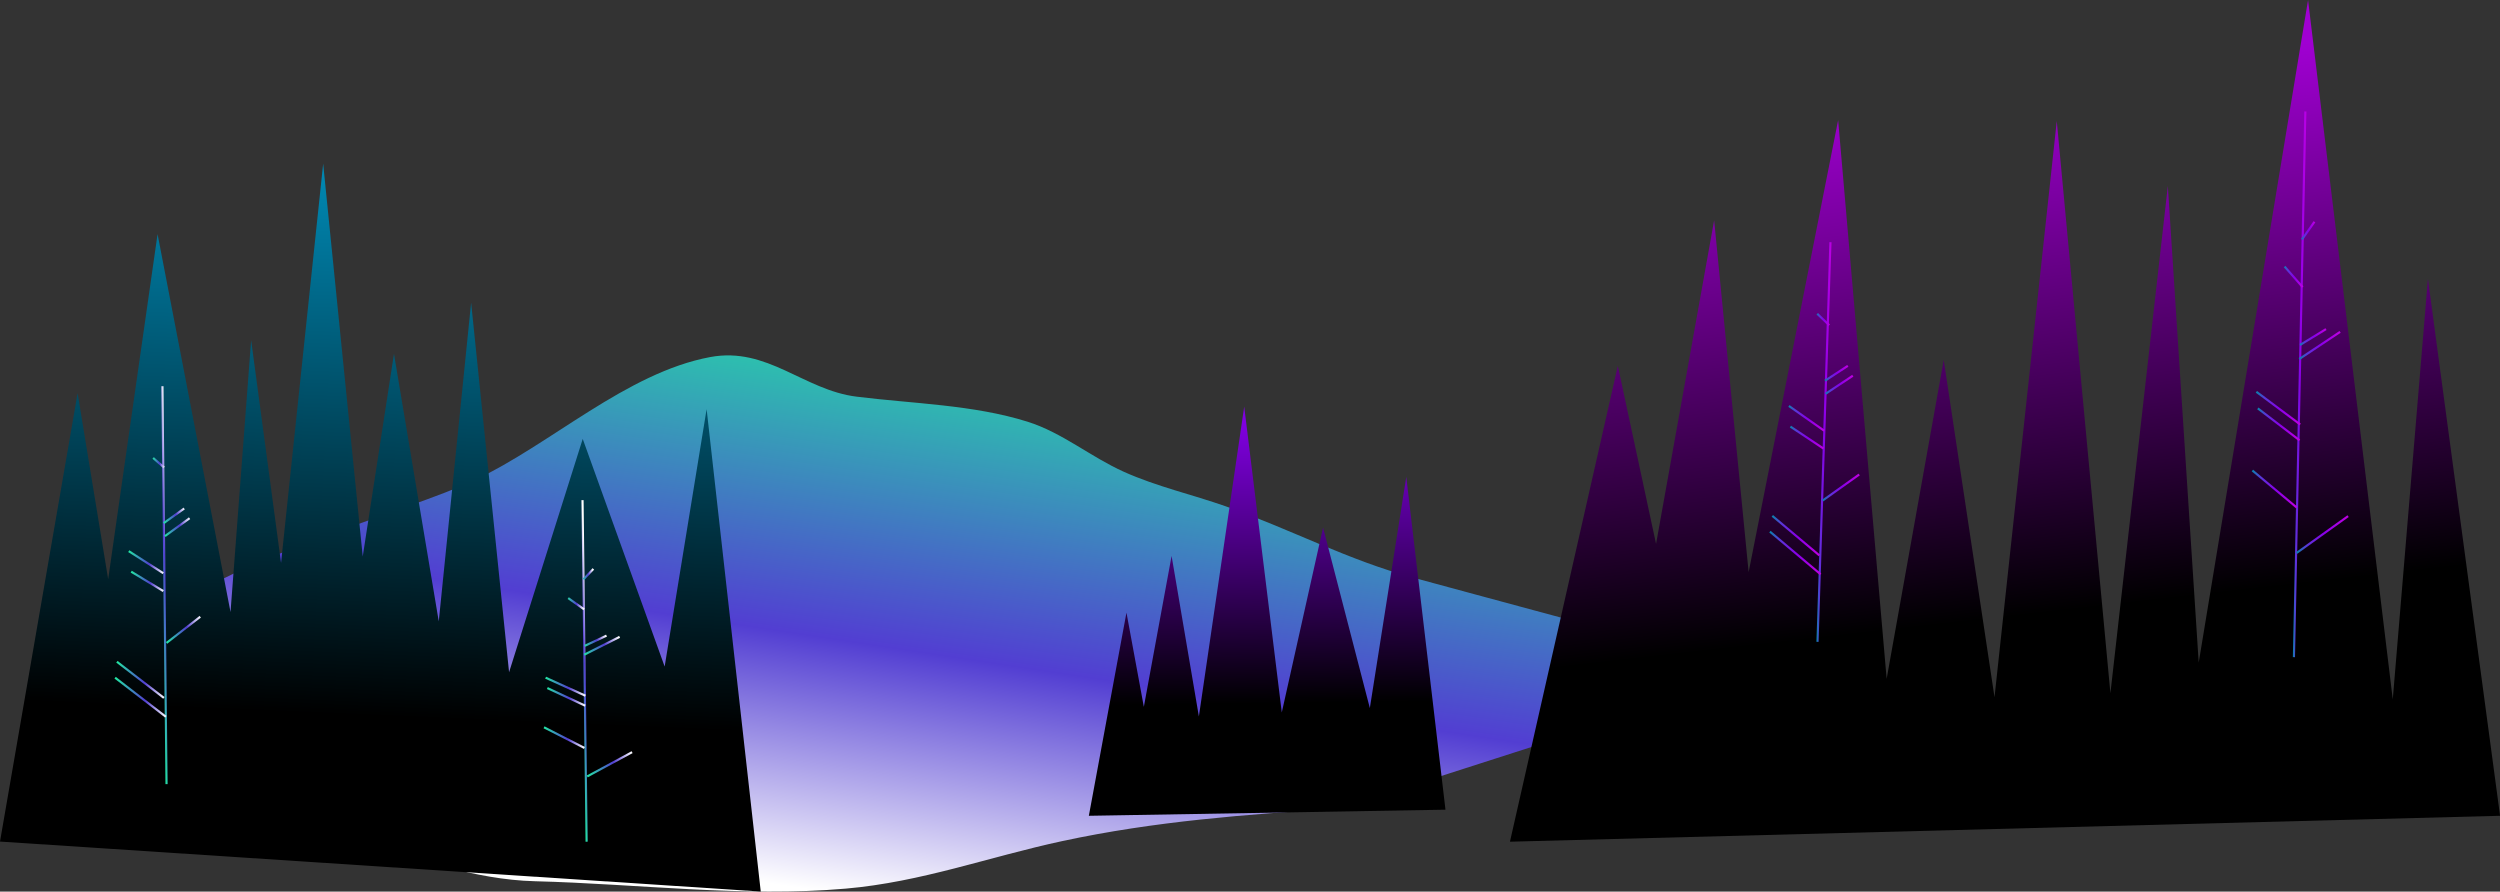 <?xml version="1.0" encoding="UTF-8"?> <svg xmlns="http://www.w3.org/2000/svg" xmlns:xlink="http://www.w3.org/1999/xlink" viewBox="0 0 1150.97 410.47"><rect x="0" y="0" width="1150.97" height="410.47" fill="#333333" stroke="none"/> <defs> <style>.cls-1,.cls-2,.cls-21,.cls-22{fill-rule:evenodd;}.cls-1{fill:url(#Безымянный_градиент_47);}.cls-2{fill:url(#Безымянный_градиент_48);}.cls-10,.cls-11,.cls-12,.cls-13,.cls-14,.cls-15,.cls-16,.cls-17,.cls-18,.cls-19,.cls-20,.cls-23,.cls-24,.cls-25,.cls-26,.cls-27,.cls-28,.cls-29,.cls-3,.cls-30,.cls-31,.cls-32,.cls-33,.cls-34,.cls-35,.cls-36,.cls-37,.cls-38,.cls-39,.cls-4,.cls-40,.cls-5,.cls-6,.cls-7,.cls-8,.cls-9{fill:none;stroke-miterlimit:10;}.cls-10,.cls-11,.cls-12,.cls-13,.cls-14,.cls-15,.cls-16,.cls-17,.cls-18,.cls-19,.cls-20,.cls-3,.cls-4,.cls-5,.cls-6,.cls-7,.cls-8,.cls-9{stroke-linecap:square;}.cls-3{stroke:url(#Безымянный_градиент_43);}.cls-4{stroke:url(#Безымянный_градиент_43-2);}.cls-5{stroke:url(#Безымянный_градиент_43-3);}.cls-6{stroke:url(#Безымянный_градиент_43-4);}.cls-7{stroke:url(#Безымянный_градиент_43-5);}.cls-8{stroke:url(#Безымянный_градиент_43-6);}.cls-9{stroke:url(#Безымянный_градиент_43-7);}.cls-10{stroke:url(#Безымянный_градиент_43-8);}.cls-11{stroke:url(#Безымянный_градиент_43-9);}.cls-12{stroke:url(#Безымянный_градиент_43-10);}.cls-13{stroke:url(#Безымянный_градиент_43-11);}.cls-14{stroke:url(#Безымянный_градиент_43-12);}.cls-15{stroke:url(#Безымянный_градиент_43-13);}.cls-16{stroke:url(#Безымянный_градиент_43-14);}.cls-17{stroke:url(#Безымянный_градиент_43-15);}.cls-18{stroke:url(#Безымянный_градиент_43-16);}.cls-19{stroke:url(#Безымянный_градиент_43-17);}.cls-20{stroke:url(#Безымянный_градиент_43-18);}.cls-21{fill:url(#Безымянный_градиент_49);}.cls-22{fill:url(#Безымянный_градиент_50);}.cls-23{stroke:url(#Безымянный_градиент_47-2);}.cls-24{stroke:url(#Безымянный_градиент_47-3);}.cls-25{stroke:url(#Безымянный_градиент_47-4);}.cls-26{stroke:url(#Безымянный_градиент_47-5);}.cls-27{stroke:url(#Безымянный_градиент_47-6);}.cls-28{stroke:url(#Безымянный_градиент_47-7);}.cls-29{stroke:url(#Безымянный_градиент_47-8);}.cls-30{stroke:url(#Безымянный_градиент_47-9);}.cls-31{stroke:url(#Безымянный_градиент_47-10);}.cls-32{stroke:url(#Безымянный_градиент_47-11);}.cls-33{stroke:url(#Безымянный_градиент_47-12);}.cls-34{stroke:url(#Безымянный_градиент_47-13);}.cls-35{stroke:url(#Безымянный_градиент_47-14);}.cls-36{stroke:url(#Безымянный_градиент_47-15);}.cls-37{stroke:url(#Безымянный_градиент_47-16);}.cls-38{stroke:url(#Безымянный_градиент_47-17);}.cls-39{stroke:url(#Безымянный_градиент_47-18);}.cls-40{stroke:url(#Безымянный_градиент_47-19);}</style> <linearGradient id="Безымянный_градиент_47" x1="1579.21" y1="1023.06" x2="1580.69" y2="1023.02" gradientTransform="matrix(-19.08, 190.37, 172.43, 21.07, -145809.24, -322051.61)" gradientUnits="userSpaceOnUse"> <stop offset="0" stop-color="#20eda2"></stop> <stop offset="0.59" stop-color="#523ed2"></stop> <stop offset="1" stop-color="#fff"></stop> </linearGradient> <linearGradient id="Безымянный_градиент_48" x1="1575.76" y1="1022.92" x2="1577.51" y2="1022.92" gradientTransform="matrix(15.79, 140.84, 140.84, -15.79, -168063.24, -205737.19)" gradientUnits="userSpaceOnUse"> <stop offset="0" stop-color="#a000d2"></stop> <stop offset="1"></stop> </linearGradient> <linearGradient id="Безымянный_градиент_43" x1="1055.6" y1="176.93" x2="1061.84" y2="176.93" gradientUnits="userSpaceOnUse"> <stop offset="0" stop-color="#018ba7"></stop> <stop offset="0.19" stop-color="#563ad7"></stop> <stop offset="0.52" stop-color="#8800e8"></stop> <stop offset="1" stop-color="#c000e2"></stop> </linearGradient> <linearGradient id="Безымянный_градиент_43-2" x1="836.25" y1="203.5" x2="843.2" y2="203.5" xlink:href="#Безымянный_градиент_43"></linearGradient> <linearGradient id="Безымянный_градиент_43-3" x1="839.96" y1="171.8" x2="850.99" y2="171.8" xlink:href="#Безымянный_градиент_43"></linearGradient> <linearGradient id="Безымянный_градиент_43-4" x1="840.23" y1="177.1" x2="853.29" y2="177.1" xlink:href="#Безымянный_градиент_43"></linearGradient> <linearGradient id="Безымянный_градиент_43-5" x1="823.28" y1="192.59" x2="840.09" y2="192.59" xlink:href="#Безымянный_градиент_43"></linearGradient> <linearGradient id="Безымянный_градиент_43-6" x1="824.01" y1="201.45" x2="839.76" y2="201.45" xlink:href="#Безымянный_градиент_43"></linearGradient> <linearGradient id="Безымянный_градиент_43-7" x1="838.85" y1="224.44" x2="856.25" y2="224.44" xlink:href="#Безымянный_градиент_43"></linearGradient> <linearGradient id="Безымянный_градиент_43-8" x1="815.64" y1="246.6" x2="837.94" y2="246.6" xlink:href="#Безымянный_градиент_43"></linearGradient> <linearGradient id="Безымянный_градиент_43-9" x1="814.53" y1="254.57" x2="838.51" y2="254.57" xlink:href="#Безымянный_градиент_43"></linearGradient> <linearGradient id="Безымянный_градиент_43-10" x1="836.32" y1="147.09" x2="842.52" y2="147.09" xlink:href="#Безымянный_градиент_43"></linearGradient> <linearGradient id="Безымянный_градиент_43-11" x1="1058.28" y1="159.06" x2="1077.6" y2="159.06" xlink:href="#Безымянный_градиент_43"></linearGradient> <linearGradient id="Безымянный_градиент_43-12" x1="1058.67" y1="155.16" x2="1071.12" y2="155.16" xlink:href="#Безымянный_градиент_43"></linearGradient> <linearGradient id="Безымянный_градиент_43-13" x1="1038.51" y1="187.9" x2="1059.28" y2="187.9" xlink:href="#Безымянный_градиент_43"></linearGradient> <linearGradient id="Безымянный_градиент_43-14" x1="1039.18" y1="195.36" x2="1058.97" y2="195.36" xlink:href="#Безымянный_градиент_43"></linearGradient> <linearGradient id="Безымянный_градиент_43-15" x1="1036.65" y1="225.14" x2="1057.7" y2="225.14" xlink:href="#Безымянный_градиент_43"></linearGradient> <linearGradient id="Безымянный_градиент_43-16" x1="1057.07" y1="246.09" x2="1081.33" y2="246.09" xlink:href="#Безымянный_градиент_43"></linearGradient> <linearGradient id="Безымянный_градиент_43-17" x1="1051.44" y1="127.46" x2="1060.47" y2="127.46" xlink:href="#Безымянный_градиент_43"></linearGradient> <linearGradient id="Безымянный_градиент_43-18" x1="1059.43" y1="106.17" x2="1065.94" y2="106.17" xlink:href="#Безымянный_градиент_43"></linearGradient> <linearGradient id="Безымянный_градиент_49" x1="1576.67" y1="1019.39" x2="1578.76" y2="1019.39" gradientTransform="matrix(-5.63, 128.6, 128.6, 5.63, -122035.89, -208439.28)" gradientUnits="userSpaceOnUse"> <stop offset="0" stop-color="#0092c0"></stop> <stop offset="1"></stop> </linearGradient> <linearGradient id="Безымянный_градиент_50" x1="1568.48" y1="1006.84" x2="1570.82" y2="1006.84" gradientTransform="matrix(0.75, 54.9, 55.95, -0.74, -56929.34, -85169.88)" gradientUnits="userSpaceOnUse"> <stop offset="0" stop-color="#7f00df"></stop> <stop offset="1"></stop> </linearGradient> <linearGradient id="Безымянный_градиент_47-2" x1="71.02" y1="264.77" x2="77.94" y2="264.77" gradientTransform="translate(-10.02 8.03) rotate(-2.45)" xlink:href="#Безымянный_градиент_47"></linearGradient> <linearGradient id="Безымянный_градиент_47-3" x1="75.13" y1="233.07" x2="85.33" y2="233.07" gradientTransform="translate(-10.02 8.03) rotate(-2.45)" xlink:href="#Безымянный_градиент_47"></linearGradient> <linearGradient id="Безымянный_градиент_47-4" x1="75.4" y1="238.37" x2="87.62" y2="238.37" gradientTransform="translate(-10.02 8.03) rotate(-2.45)" xlink:href="#Безымянный_градиент_47"></linearGradient> <linearGradient id="Безымянный_градиент_47-5" x1="58.44" y1="253.86" x2="74.44" y2="253.86" gradientTransform="translate(-10.02 8.03) rotate(-2.45)" xlink:href="#Безымянный_градиент_47"></linearGradient> <linearGradient id="Безымянный_градиент_47-6" x1="59.18" y1="262.71" x2="74.1" y2="262.71" gradientTransform="translate(-10.02 8.03) rotate(-2.45)" xlink:href="#Безымянный_градиент_47"></linearGradient> <linearGradient id="Безымянный_градиент_47-7" x1="74.01" y1="285.71" x2="90.6" y2="285.71" gradientTransform="translate(-10.02 8.03) rotate(-2.45)" xlink:href="#Безымянный_градиент_47"></linearGradient> <linearGradient id="Безымянный_градиент_47-8" x1="50.77" y1="307.87" x2="72.31" y2="307.87" gradientTransform="translate(-10.02 8.03) rotate(-2.45)" xlink:href="#Безымянный_градиент_47"></linearGradient> <linearGradient id="Безымянный_градиент_47-9" x1="49.67" y1="315.84" x2="72.88" y2="315.84" gradientTransform="translate(-10.02 8.03) rotate(-2.45)" xlink:href="#Безымянный_градиент_47"></linearGradient> <linearGradient id="Безымянный_градиент_47-10" x1="71.43" y1="208.36" x2="76.92" y2="208.36" gradientTransform="translate(-10.02 8.03) rotate(-2.45)" xlink:href="#Безымянный_градиент_47"></linearGradient> <linearGradient id="Безымянный_градиент_47-11" x1="255.65" y1="262.24" x2="261.87" y2="262.24" gradientTransform="matrix(0.92, -0.04, 0.03, 0.63, 22.85, 154.55)" xlink:href="#Безымянный_градиент_47"></linearGradient> <linearGradient id="Безымянный_градиент_47-12" x1="258.73" y1="244.36" x2="277.22" y2="244.36" gradientTransform="matrix(0.92, -0.04, 0.03, 0.63, 22.85, 154.55)" xlink:href="#Безымянный_градиент_47"></linearGradient> <linearGradient id="Безымянный_градиент_47-13" x1="259.14" y1="240.47" x2="270.73" y2="240.47" gradientTransform="matrix(0.92, -0.04, 0.03, 0.63, 22.85, 154.55)" xlink:href="#Безымянный_градиент_47"></linearGradient> <linearGradient id="Безымянный_градиент_47-14" x1="238.95" y1="273.21" x2="258.92" y2="273.21" gradientTransform="matrix(0.92, -0.04, 0.03, 0.63, 22.85, 154.55)" xlink:href="#Безымянный_градиент_47"></linearGradient> <linearGradient id="Безымянный_градиент_47-15" x1="239.61" y1="280.66" x2="258.61" y2="280.66" gradientTransform="matrix(0.92, -0.04, 0.03, 0.63, 22.85, 154.55)" xlink:href="#Безымянный_градиент_47"></linearGradient> <linearGradient id="Безымянный_градиент_47-16" x1="237.08" y1="310.44" x2="257.36" y2="310.44" gradientTransform="matrix(0.92, -0.04, 0.03, 0.63, 22.85, 154.55)" xlink:href="#Безымянный_градиент_47"></linearGradient> <linearGradient id="Безымянный_градиент_47-17" x1="257.51" y1="331.39" x2="280.96" y2="331.39" gradientTransform="matrix(0.92, -0.04, 0.03, 0.63, 22.85, 154.55)" xlink:href="#Безымянный_градиент_47"></linearGradient> <linearGradient id="Безымянный_градиент_47-18" x1="251.8" y1="212.77" x2="260.18" y2="212.77" gradientTransform="matrix(0.92, -0.04, 0.03, 0.63, 22.85, 154.55)" xlink:href="#Безымянный_градиент_47"></linearGradient> <linearGradient id="Безымянный_градиент_47-19" x1="259.75" y1="191.48" x2="265.7" y2="191.48" gradientTransform="matrix(0.92, -0.04, 0.03, 0.63, 22.85, 154.55)" xlink:href="#Безымянный_градиент_47"></linearGradient> </defs> <title>Ресурс 13</title> <g id="Слой_2" data-name="Слой 2"> <g id="Layer_1" data-name="Layer 1"> <path class="cls-1" d="M813.18,309.19C804,307.67,660,268.45,650.84,266c-29.76-7.93-57.38-22.64-86.51-32.89-15.56-5.47-31.64-9.07-46.81-15.85S489,199.15,473.1,194.16c-25-7.86-52.93-8.31-78.73-11.54-24.31-3-41.08-23.15-67.41-18.23-38.57,7.2-73.37,40.2-108.61,56.77-28.92,13.61-116.76,38-137.75,59.94C56.05,306.81,71.27,349,97.35,365.67c21.09,13.52,44.09,19.1,67.82,23.67,28,5.39,52.4,15.64,81.18,16.37,47.12,1.19,96,7.5,143,3.4,35-3.05,65.69-14.57,99.86-21.92,42.53-9.14,84.69-12.27,127.83-15l196.09-63Z"></path> <path class="cls-2" d="M1151,375.58l-33.21-247.2L1101.6,322l-39-322-50.34,305.06L998.05,85.61,971.61,319.17,946.91,55.71,918.25,321,894.87,165.7,868.59,312.54,846.26,55.29,805.05,263.42l-15.88-162-26.74,149-17.6-82L695.16,387.51"></path> <path class="cls-3" d="M1061.33,51.81l-5.22,250.24"></path> <path class="cls-4" d="M842.69,112,836.77,295"></path> <path class="cls-5" d="M840.65,175l9.65-6.3"></path> <path class="cls-6" d="M840.92,181l11.67-7.74"></path> <path class="cls-7" d="M824,187.18,839.39,198"></path> <path class="cls-8" d="M824.7,196.67l14.37,9.55"></path> <path class="cls-9" d="M839.54,230.14l16-11.39"></path> <path class="cls-10" d="M816.34,237.82l20.9,17.56"></path> <path class="cls-11" d="M815.24,245.07l22.56,19"></path> <path class="cls-12" d="M837,144.79l4.79,4.6"></path> <path class="cls-13" d="M1059,165l17.94-11.93"></path> <path class="cls-14" d="M1059.36,158.54l11.07-6.76"></path> <path class="cls-15" d="M1039.21,180.67l19.37,14.46"></path> <path class="cls-16" d="M1039.88,188.32l18.39,14.08"></path> <path class="cls-17" d="M1037.36,216.93,1057,233.34"></path> <path class="cls-18" d="M1057.76,254.27l22.87-16.36"></path> <path class="cls-19" d="M1052.14,123.1l7.63,8.72"></path> <path class="cls-20" d="M1060.12,109.83l5.13-7.32"></path> <path class="cls-21" d="M0,387.45,35.73,181,49.8,266.67,72.54,107.79l33.59,174,9.49-125.17,13.77,102.52L148.78,75.37,167,256.2l14.38-93.31L202,286.07l14.9-146.74L234.37,309.5l33.91-107.43L306,306.88l19.32-118.51,24.92,222.1"></path> <path class="cls-22" d="M501.29,375.58l17.32-93.53,8,43.38,12.78-69.49,12.56,73.91,20.87-142.67L590.12,328l19-85.12L630.66,326l16.77-106.46,18.05,153.23"></path> <path class="cls-23" d="M74.76,177.8,76.68,361"></path> <path class="cls-24" d="M75.42,240.81l9.37-6.71"></path> <path class="cls-25" d="M75.94,246.82l11.33-8.24"></path> <path class="cls-26" d="M59.28,253.74,75.15,263.9"></path> <path class="cls-27" d="M60.41,263.19l14.76,8.93"></path> <path class="cls-28" d="M76.67,296l15.51-12.06"></path> <path class="cls-29" d="M53.82,304.66l21.63,16.65"></path> <path class="cls-30" d="M53,312l23.36,18"></path> <path class="cls-31" d="M70.51,210.83l5,4.39"></path> <path class="cls-32" d="M268.18,230.25l1.9,157.26"></path> <path class="cls-33" d="M269,301.4l16.26-8.2"></path> <path class="cls-34" d="M269.23,297.32l10-4.69"></path> <path class="cls-35" d="M251.19,312l18.3,8.3"></path> <path class="cls-36" d="M252,316.77l17.39,8.12"></path> <path class="cls-37" d="M250.46,334.84l18.59,9.51"></path> <path class="cls-38" d="M270.33,357.46,291,346.29"></path> <path class="cls-39" d="M261.6,275.36l7.29,5.17"></path> <path class="cls-40" d="M268.63,266.72l4.54-4.8"></path> </g> </g> </svg> 